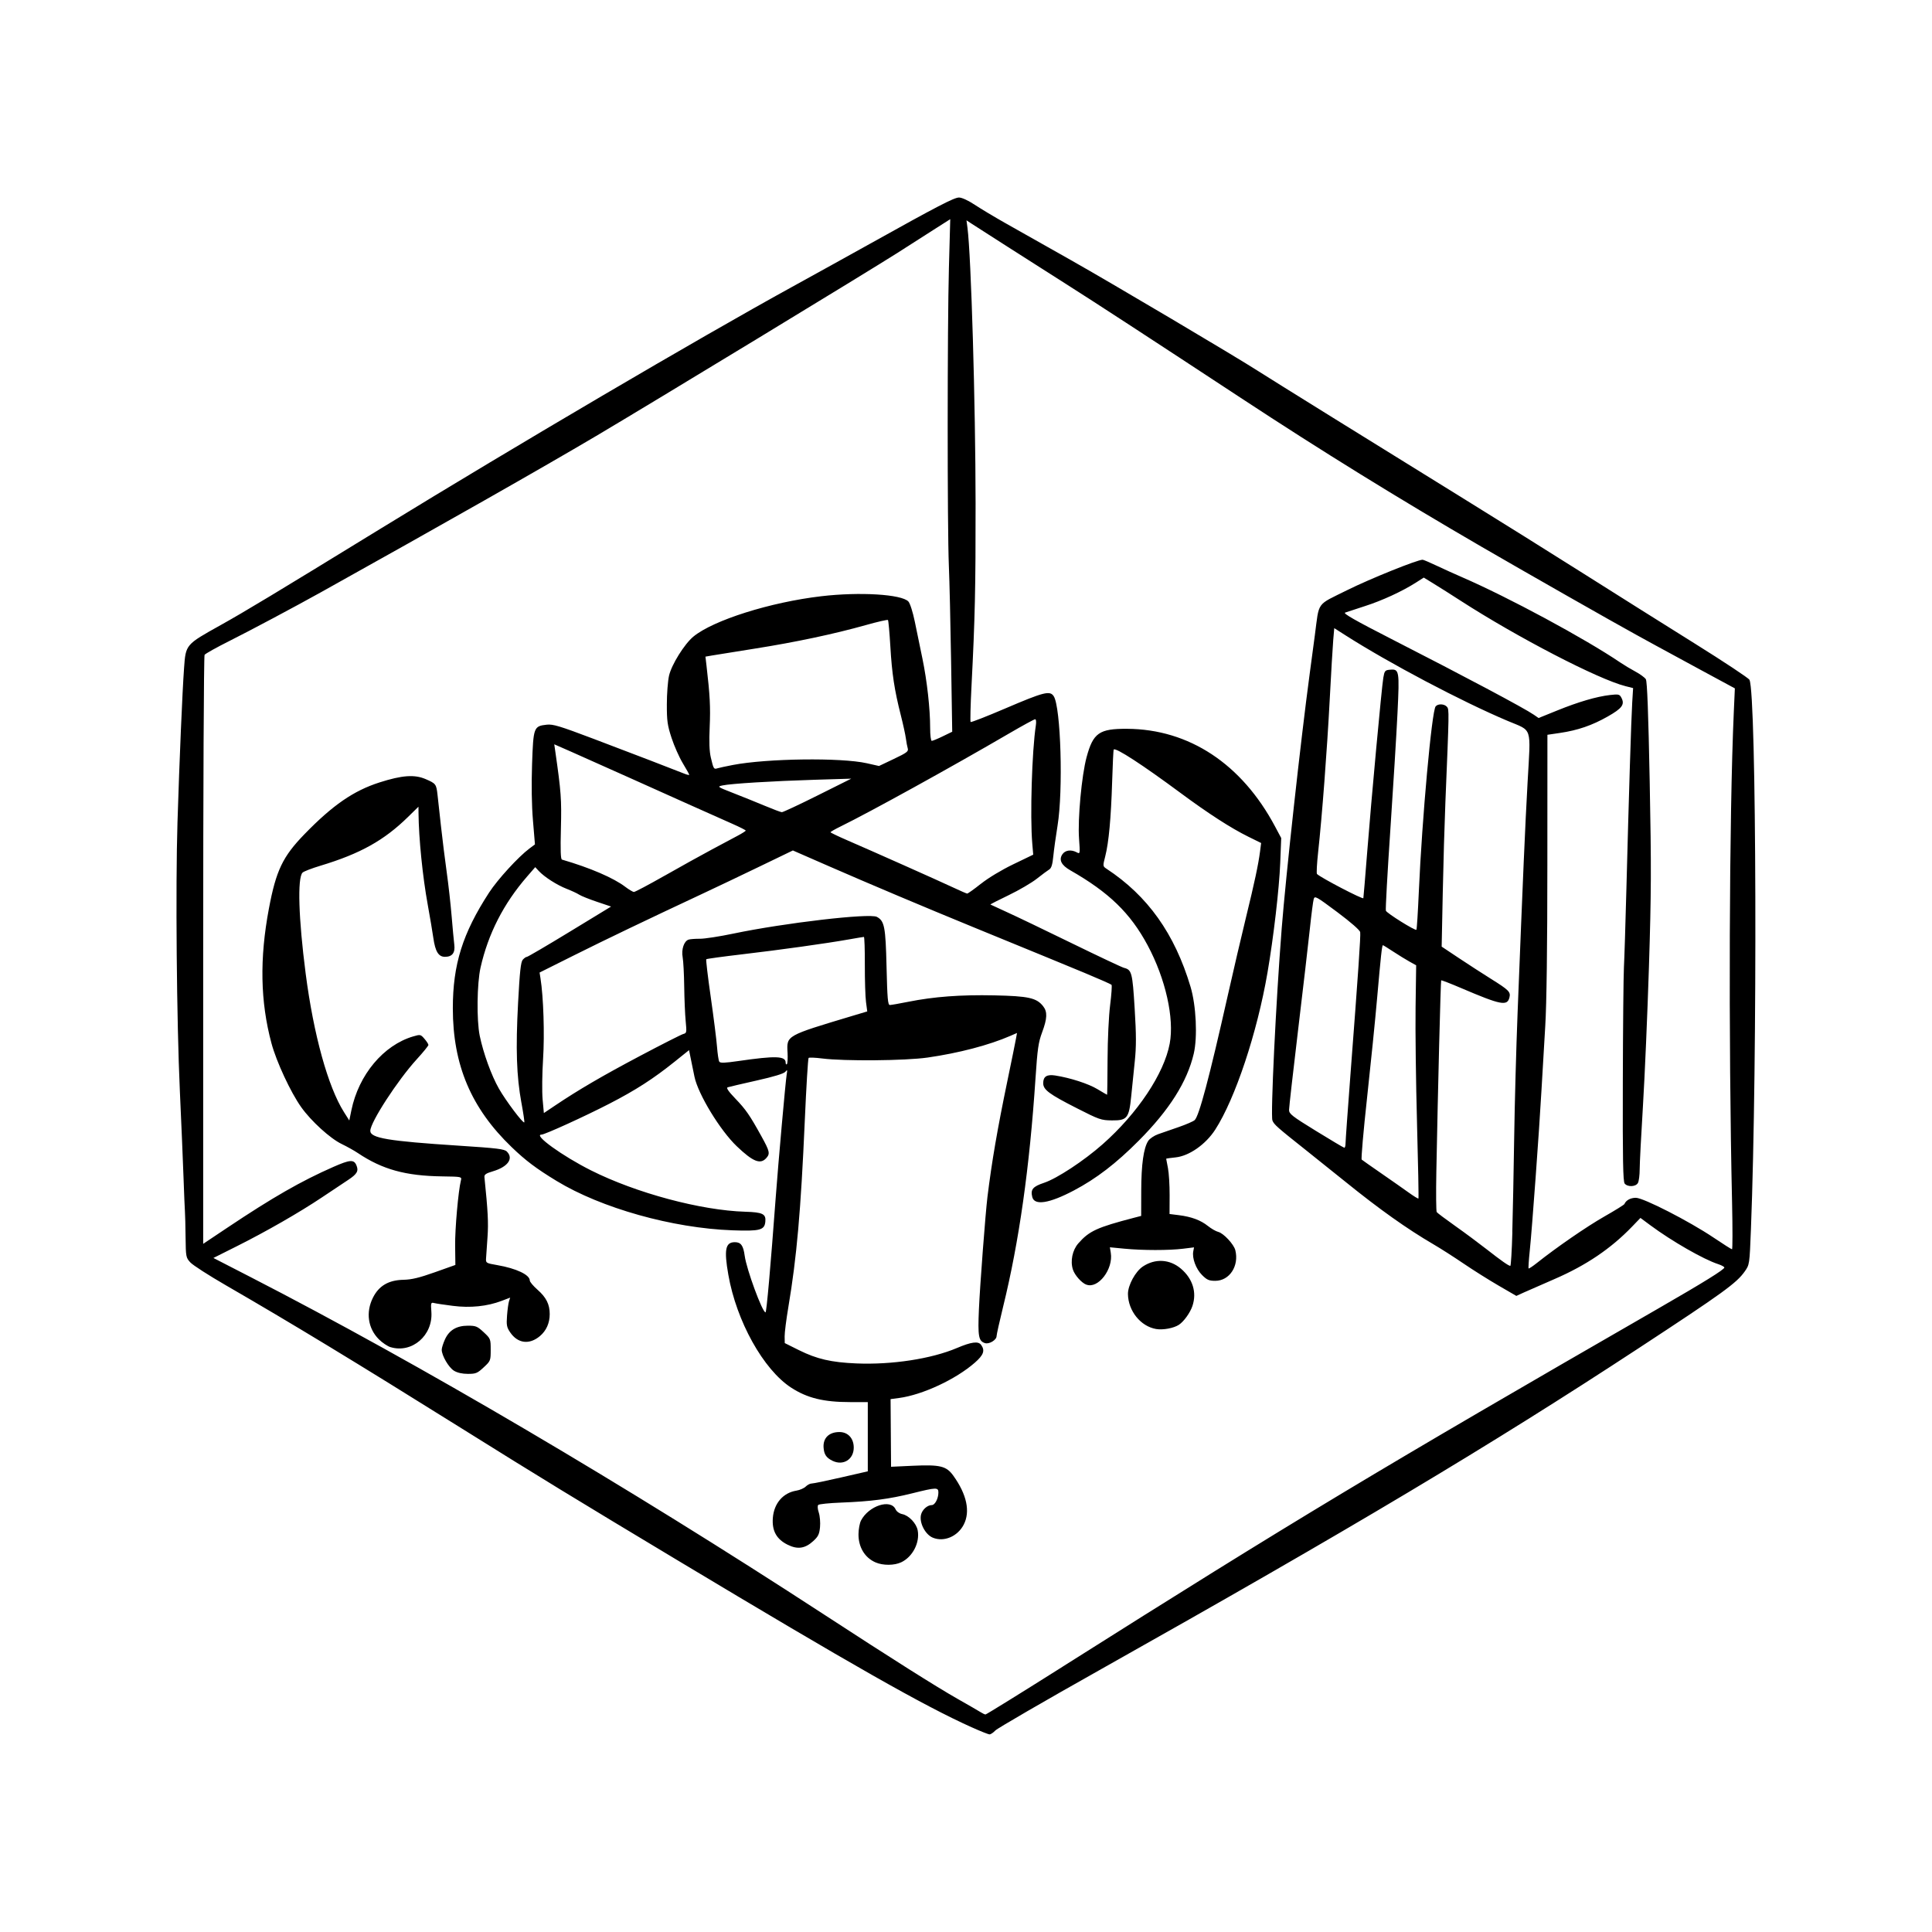 <svg fill="none" height="96" viewBox="0 0 96 96" width="96" xmlns="http://www.w3.org/2000/svg" xmlns:xlink="http://www.w3.org/1999/xlink"><clipPath id="a"><path d="m0 0h96v96h-96z"/></clipPath><g clip-path="url(#a)"><path d="m48.277 85.826c-2.404-1.084-5.939-3.091-14.566-8.269-5.152-3.092-6.906-4.164-10.774-6.582-5.257-3.286-8.435-5.214-11.723-7.115-.84-.485-1.629-.993-1.754-1.129-.22-.238-.227-.276-.239-1.256-.006-.556-.02-1.121-.031-1.258-.01-.136-.043-.916-.072-1.734s-.11-2.731-.18-4.252c-.16-3.473-.219-10.178-.119-13.375.099-3.142.241-6.478.327-7.664.085-1.171.074-1.158 1.809-2.126 1.229-.686 2.718-1.583 8.018-4.835 6.71-4.116 15.708-9.403 20.351-11.957 1.181-.649 2.982-1.647 4.004-2.216 3.255-1.814 4.079-2.241 4.323-2.243.142-.001.455.143.784.36.301.199.975.603 1.497.898.522.295 1.99 1.123 3.261 1.841 2.058 1.161 8.25 4.83 9.329 5.527.52.336 6.215 3.873 10.237 6.357 1.68 1.038 4.355 2.71 5.944 3.715 1.589 1.006 4.072 2.566 5.516 3.468s2.664 1.71 2.71 1.797c.352.657.402 18.976.074 27.295-.069 1.763-.07 1.765-.308 2.104-.407.579-1.074 1.062-5.268 3.812-7.411 4.859-14.311 8.979-26.791 15.995-2.747 1.544-5.077 2.896-5.177 3.002-.1.107-.23.194-.289.194-.059-0-.463-.161-.897-.357zm4.533-3.016c11.552-7.299 15.572-9.717 29.611-17.804 2.241-1.291 3.261-1.924 3.261-2.024 0-.037-.139-.113-.31-.169-.722-.234-2.294-1.135-3.364-1.928l-.495-.367-.413.429c-1.054 1.096-2.287 1.929-3.863 2.611-.645.279-1.335.581-1.532.671l-.359.164-.879-.51c-.484-.281-1.27-.775-1.746-1.099s-1.145-.751-1.486-.95c-1.323-.773-2.689-1.743-4.376-3.107-.568-.459-1.441-1.158-1.94-1.554-1.461-1.159-1.617-1.296-1.693-1.498-.098-.259.172-5.871.46-9.533.205-2.618.949-9.385 1.393-12.673.067-.499.182-1.354.254-1.899.228-1.721.048-1.469 1.61-2.247 1.13-.562 3.481-1.51 3.746-1.51.039 0 .355.134.701.298.347.164.909.419 1.25.566 2.312 1.002 6.115 3.052 7.884 4.251.182.123.517.324.746.447.229.123.459.292.511.376.066.106.125 1.662.192 5.095.083 4.259.078 5.53-.038 9.194-.074 2.338-.208 5.441-.297 6.894-.089 1.453-.163 2.877-.163 3.163 0 .287-.039.593-.086.681-.104.195-.509.215-.66.033-.082-.099-.102-1.179-.092-5.057.007-2.712.032-5.265.054-5.674.023-.409.078-2.173.124-3.921.12-4.623.239-8.441.289-9.257l.044-.712-.375-.094c-1.358-.342-5.385-2.43-8.216-4.259-.431-.279-1.015-.649-1.298-.822l-.513-.315-.395.252c-.682.435-1.685.896-2.541 1.169-.454.145-.893.289-.975.32-.108.041.529.404 2.312 1.315 3.67 1.876 6.591 3.429 7.07 3.76l.234.162.922-.373c1.06-.43 1.959-.693 2.626-.77.425-.049.475-.038.564.129.182.34.045.53-.678.94-.779.442-1.484.684-2.376.816l-.619.091-.003 6.405c0 4.118-.038 6.995-.104 8.056-.056.908-.14 2.338-.187 3.179-.113 2.021-.47 6.92-.583 7.994-.049.469-.075.866-.058.883.017.017.197-.101.4-.262.98-.78 2.483-1.816 3.36-2.316.535-.305.985-.584 1-.621.079-.188.304-.311.569-.311.38 0 2.655 1.165 3.863 1.978.475.32.887.581.916.581.029 0 .03-1.031.003-2.291-.184-8.103-.145-19.24.086-24.421l.052-1.16-1.766-.955c-.972-.525-1.952-1.058-2.179-1.183s-.654-.36-.949-.521c-1.098-.6-5.511-3.111-7.693-4.378-4.161-2.417-7.946-4.756-11.957-7.393-4.546-2.988-7.173-4.701-8.694-5.666-1.78-1.131-4.309-2.746-4.703-3.004l-.239-.157.048.363c.183 1.399.4 8.758.404 13.697.004 4.231-.03 5.713-.202 9.065-.05.967-.07 1.778-.045 1.803.025.025.8-.278 1.723-.673 1.926-.824 2.219-.898 2.407-.608.353.547.475 4.674.19 6.429-.085.522-.18 1.207-.211 1.521-.041.419-.096.596-.204.66-.081.049-.359.256-.618.46-.259.204-.888.572-1.398.817s-.917.453-.905.463c.012.009.375.177.807.372.431.195 1.879.889 3.216 1.542 1.337.653 2.514 1.208 2.615 1.233.384.097.42.232.529 2.013.082 1.33.083 1.896.005 2.642-.054.522-.134 1.302-.177 1.734-.108 1.08-.203 1.199-.956 1.191-.536-.005-.632-.038-1.745-.605-1.378-.701-1.671-.919-1.671-1.244 0-.332.18-.447.599-.382.743.116 1.647.408 2.093.677.256.154.473.28.482.28s.02-.789.024-1.754c.004-1.004.059-2.16.128-2.704.066-.522.097-.975.069-1.006-.028-.031-.628-.295-1.331-.588-1.226-.509-1.938-.801-5.537-2.276-2.404-.985-5.18-2.156-7.184-3.032l-1.782-.779-1.645.794c-.904.437-2.183 1.046-2.842 1.354-2.824 1.322-4.774 2.257-6.382 3.06l-1.717.858.046.291c.148.925.207 2.783.128 4.006-.047.727-.057 1.628-.023 2.003l.062.682.55-.369c1.177-.79 2.354-1.478 4.242-2.477 1.081-.572 2.044-1.06 2.139-1.084.164-.041.17-.079.116-.638-.032-.327-.065-1.098-.073-1.714s-.043-1.272-.077-1.458c-.072-.395.068-.809.298-.879.084-.026.338-.044.565-.042s.97-.112 1.651-.255c2.534-.531 6.774-1.025 7.136-.832.378.203.434.491.481 2.494.037 1.568.065 1.885.164 1.885.066 0 .478-.072.916-.16 1.275-.255 2.595-.354 4.271-.319 1.704.036 2.103.124 2.43.54.219.278.206.607-.052 1.3-.184.494-.231.824-.327 2.27-.294 4.443-.816 8.132-1.609 11.358-.179.73-.326 1.389-.326 1.464 0 .191-.367.413-.574.348-.321-.102-.362-.328-.303-1.684.05-1.162.325-4.779.424-5.583.217-1.758.491-3.355.994-5.779.207-.999.399-1.94.425-2.091l.049-.274-.321.14c-1.069.465-2.563.857-4.119 1.081-1.106.159-4.143.186-5.242.046-.341-.043-.643-.056-.673-.027-.03.028-.115 1.426-.189 3.106-.199 4.523-.4 6.794-.818 9.277-.104.619-.187 1.274-.184 1.456l.006.33.701.349c.893.444 1.605.609 2.857.662 1.76.074 3.728-.227 4.997-.766.718-.305 1.06-.35 1.2-.158.206.281.128.503-.311.887-.949.83-2.603 1.6-3.768 1.755l-.418.055.012 1.681.012 1.681 1.073-.05c1.365-.063 1.674.012 2.018.489.673.934.855 1.787.519 2.438-.304.589-.986.875-1.537.645-.373-.156-.674-.733-.587-1.128.056-.256.315-.491.541-.491.154 0 .325-.328.325-.623 0-.264-.096-.261-1.301.039-1.139.284-2.055.404-3.524.46-.588.022-1.103.075-1.144.116-.045.045-.035.197.026.382.056.168.083.495.061.725-.034.348-.09.464-.333.687-.41.376-.781.43-1.276.184-.555-.275-.785-.693-.735-1.333.057-.725.51-1.248 1.172-1.355.171-.028.379-.119.463-.203.084-.084.217-.152.297-.151.079.001.739-.135 1.465-.302l1.321-.303v-1.72-1.72h-.883c-1.313 0-2.13-.201-2.925-.718-1.382-.899-2.718-3.301-3.122-5.611-.219-1.25-.145-1.617.326-1.617.298 0 .42.168.487.674.089.67.878 2.814 1.035 2.814.051 0 .249-2.241.509-5.738.126-1.7.485-5.734.541-6.068.042-.254.034-.272-.065-.149-.074.092-.566.242-1.433.436-.727.163-1.373.314-1.435.336-.078.028.042.204.379.555.529.551.718.825 1.302 1.881.412.745.438.861.237 1.083-.293.324-.657.178-1.458-.585-.832-.792-1.925-2.587-2.107-3.459-.044-.213-.123-.598-.175-.855l-.095-.468-.713.572c-1.064.854-1.936 1.415-3.253 2.094-1.219.628-3.203 1.532-3.364 1.532-.436 0 1.033 1.062 2.462 1.779 2.24 1.125 5.46 1.988 7.661 2.053.866.026 1.036.11.998.493-.041.421-.263.48-1.635.43-2.976-.107-6.519-1.102-8.741-2.455-1.012-.616-1.534-1.009-2.227-1.676-2.015-1.938-2.924-4.08-2.925-6.899 0-2.177.482-3.721 1.801-5.751.426-.655 1.452-1.776 2.005-2.19l.274-.205-.099-1.19c-.064-.762-.079-1.769-.044-2.8.063-1.832.083-1.886.726-1.958.314-.035.642.064 2.341.707 1.864.706 4.011 1.53 4.515 1.733.125.05.227.072.227.048s-.144-.282-.32-.574c-.176-.292-.427-.856-.557-1.254-.206-.629-.237-.848-.235-1.673 0-.522.05-1.161.108-1.42.124-.548.763-1.574 1.211-1.944.988-.815 3.826-1.71 6.356-2.006 1.909-.224 3.992-.097 4.327.262.082.088.22.52.319 1.001.096.465.267 1.292.379 1.837.231 1.122.383 2.487.383 3.441 0 .366.035.646.081.646.044 0 .291-.102.548-.227l.468-.227-.055-3.467c-.03-1.907-.081-4.062-.112-4.788-.079-1.838-.077-11.877.003-14.799l.066-2.415-.851.542c-.468.298-1.259.804-1.759 1.125-1.328.851-12.21 7.464-14.985 9.106-2.68 1.586-7.635 4.4-13.664 7.759-1.3.724-3.54 1.917-4.555 2.425-.643.322-1.201.634-1.238.692-.038.058-.069 6.667-.069 14.686v14.58l1.197-.8c2.261-1.511 3.668-2.318 5.274-3.024.82-.36 1.016-.375 1.14-.086.124.289.042.437-.412.737-.236.156-.82.544-1.297.864-1.119.749-2.768 1.695-4.233 2.429l-1.161.582 1.851.952c8.362 4.298 18.667 10.362 28.508 16.776 3.342 2.178 5.56 3.579 6.615 4.178.545.309 1.065.61 1.156.668.091.058.196.108.234.11s1.765-1.068 3.839-2.378zm-9.306-5.176c-.535-.232-.854-.762-.846-1.409.003-.242.059-.543.124-.669.383-.736 1.476-1.092 1.718-.56.051.112.187.21.33.239.331.066.705.459.77.809.114.608-.251 1.316-.817 1.584-.347.165-.907.167-1.28.006zm-2.138-5.048c-.307-.149-.418-.314-.443-.656-.034-.474.27-.773.788-.773.424 0 .711.312.711.774 0 .589-.524.914-1.056.655zm-18.809-4.476c-.263-.16-.611-.759-.608-1.045 0-.088.073-.317.16-.509.21-.463.577-.682 1.141-.683.394-0.0.47.031.784.324.341.318.348.335.348.873 0 .538-.006.555-.348.873-.314.293-.39.324-.784.324-.283-0-.527-.055-.694-.157zm-3.152-1.17c-.149-.045-.41-.221-.58-.391-.542-.542-.657-1.341-.296-2.064.296-.595.778-.878 1.519-.893.405-.008.788-.101 1.558-.374l1.021-.363-.012-.947c-.011-.837.157-2.733.287-3.252.047-.187.043-.188-.926-.202-1.828-.025-2.975-.343-4.198-1.162-.182-.122-.541-.322-.798-.446-.57-.273-1.517-1.134-2.013-1.831-.522-.732-1.233-2.258-1.479-3.177-.554-2.067-.595-4.205-.126-6.694.356-1.892.687-2.583 1.77-3.697 1.402-1.443 2.436-2.156 3.73-2.57 1.11-.355 1.732-.401 2.279-.167.517.222.539.251.599.784.025.227.103.934.173 1.569.07.636.197 1.657.283 2.27s.196 1.597.245 2.188c.049.59.108 1.227.132 1.415.052.408-.101.608-.463.608-.322 0-.482-.262-.579-.946-.043-.3-.167-1.037-.276-1.637-.256-1.405-.448-3.314-.459-4.552l-.003-.324-.516.506c-1.192 1.169-2.377 1.829-4.354 2.426-.431.13-.831.284-.889.343-.262.262-.2 2.275.153 5.005.394 3.046 1.112 5.643 1.907 6.898l.262.413.104-.507c.363-1.766 1.596-3.238 3.075-3.671.351-.103.367-.099.557.121.108.125.196.262.196.304s-.26.362-.578.71c-.954 1.046-2.307 3.13-2.31 3.556-.003.361.886.511 4.371.737 1.946.126 2.288.168 2.415.295.345.345.052.759-.693.98-.346.102-.435.163-.422.289.173 1.687.203 2.26.154 2.966-.031.454-.064.934-.073 1.067-.015.236-.004.243.562.341.94.163 1.61.48 1.61.762 0 .067.172.273.383.458.435.383.608.727.608 1.211 0 .448-.169.827-.487 1.095-.524.441-1.103.368-1.478-.186-.171-.251-.191-.359-.156-.826.022-.295.066-.618.098-.718l.058-.181-.425.161c-.718.273-1.557.359-2.422.248-.418-.053-.838-.116-.932-.14-.161-.04-.169-.014-.136.441.084 1.168-.966 2.073-2.029 1.75zm38.041-.902c-.77-.133-1.388-.901-1.399-1.738-.005-.431.37-1.123.744-1.37.613-.406 1.337-.363 1.892.112.585.5.793 1.178.569 1.849-.114.339-.429.778-.675.938-.258.169-.793.267-1.131.209zm-3.466-2.203c-.237-.089-.575-.468-.667-.748-.139-.422-.027-.968.268-1.304.54-.616.926-.793 2.772-1.274l.351-.091.003-1.256c.003-1.304.117-2.119.348-2.473.074-.113.295-.261.491-.331s.654-.228 1.017-.353c.363-.125.722-.28.797-.345.218-.189.728-2.107 1.643-6.176.276-1.226.683-2.972.905-3.88.433-1.771.619-2.646.704-3.302l.053-.413-.635-.313c-.866-.427-1.983-1.148-3.373-2.177-1.903-1.408-3.213-2.26-3.317-2.156-.017.016-.052.734-.078 1.595-.057 1.829-.167 3.02-.343 3.711-.125.489-.124.495.064.619 2.047 1.346 3.386 3.227 4.174 5.863.279.934.354 2.5.159 3.329-.328 1.395-1.209 2.788-2.73 4.317-1.127 1.133-2.109 1.887-3.223 2.475-1.224.646-1.961.763-2.07.328-.094-.376.025-.52.585-.707.644-.214 1.98-1.094 2.91-1.915 1.738-1.535 3.054-3.509 3.334-5.0.236-1.259-.206-3.226-1.099-4.891-.858-1.598-1.918-2.625-3.842-3.723-.442-.252-.575-.516-.397-.787.14-.214.435-.257.719-.105.168.09.169.081.114-.681-.071-.97.13-3.139.374-4.044.326-1.21.628-1.421 2.015-1.413 3.079.018 5.694 1.744 7.349 4.85l.308.578-.049 1.242c-.051 1.275-.331 3.691-.633 5.446-.514 2.992-1.602 6.259-2.597 7.802-.473.733-1.296 1.309-1.97 1.378-.257.026-.467.057-.467.067 0 .01.04.219.088.463.048.245.086.858.083 1.364l-.004.919.463.058c.625.078 1.085.249 1.445.538.165.132.396.265.514.294.261.065.772.614.846.906.197.783-.287 1.524-.995 1.524-.313 0-.415-.045-.658-.288-.303-.303-.501-.837-.436-1.176l.038-.198-.547.067c-.704.087-2.003.086-2.916-.002l-.718-.069.045.278c.131.807-.628 1.798-1.209 1.578zm21.165-2.606c.026-.919.069-3.046.094-4.726.025-1.68.101-4.448.168-6.151.276-7.002.373-9.238.499-11.506.157-2.799.255-2.499-.988-3.023-2.284-.964-5.894-2.869-8.072-4.261l-.548-.35-.051.592c-.028.326-.107 1.67-.176 2.986-.131 2.502-.381 5.795-.574 7.554-.062.568-.088 1.056-.057 1.085.203.193 2.289 1.279 2.304 1.2.01-.054.094-1.063.187-2.244.212-2.704.722-8.218.805-8.71.057-.339.086-.374.318-.396.477-.046.49.027.386 2.158-.051 1.052-.212 3.666-.356 5.81-.145 2.144-.244 3.946-.221 4.006.048.125 1.458 1.006 1.517.947.022-.021.075-.87.12-1.885.16-3.651.643-8.982.836-9.215.118-.143.436-.129.564.024.11.133.109.185-.08 4.744-.042 1.022-.102 3.053-.131 4.513l-.054 2.656.854.569c.47.313 1.194.781 1.609 1.041.884.553.973.644.904.92-.109.435-.423.374-2.387-.465-.536-.229-.988-.404-1.004-.388-.027.028-.162 5.375-.241 9.53-.02 1.048-.011 1.941.019 1.984.03.043.445.355.922.692s1.176.857 1.555 1.153c.726.569 1.094.827 1.181.828.029 0.0.075-.752.101-1.671zm-4.734-5.404c-.056-2.034-.088-4.634-.072-5.779l.029-2.081-.33-.183c-.182-.101-.546-.325-.811-.499-.264-.174-.494-.316-.511-.316-.046 0-.102.517-.289 2.642-.093 1.067-.318 3.293-.499 4.947-.181 1.654-.301 3.033-.266 3.064.035.031.473.338.972.683s1.112.774 1.362.954c.25.18.468.314.485.297.017-.017-.014-1.695-.07-3.729zm-3.552.988c0-.125.11-1.657.243-3.406.393-5.138.514-6.914.485-7.089-.016-.099-.471-.496-1.141-.997-1.047-.781-1.118-.821-1.169-.646-.03.102-.116.762-.19 1.466s-.338 2.969-.585 5.034-.45 3.854-.45 3.976c0 .197.147.312 1.342 1.047.738.454 1.369.829 1.403.833.034.004.062-.095.062-.22zm-40.95-2.012c-.244-1.333-.288-2.674-.166-4.969.083-1.553.134-2.03.232-2.142.069-.08.161-.144.205-.144.044 0 1.003-.562 2.132-1.25l2.052-1.25-.701-.236c-.386-.13-.784-.289-.885-.355s-.383-.197-.627-.292c-.481-.188-1.106-.589-1.382-.887l-.174-.188-.411.474c-1.165 1.344-1.927 2.837-2.307 4.519-.177.785-.199 2.618-.04 3.385.181.872.58 1.972.953 2.626.346.608 1.198 1.74 1.262 1.677.017-.017-.047-.453-.142-.97zm13.223-2.502c-.044-.852-.09-.826 3.233-1.824l.728-.218-.062-.468c-.034-.258-.06-1.091-.058-1.851.003-.761-.019-1.383-.046-1.383s-.366.056-.752.125c-1.116.198-3.42.52-5.303.74-.956.112-1.756.222-1.778.244-.022.023.077.867.222 1.875.144 1.009.285 2.122.312 2.473.027.351.077.684.111.739.048.078.261.071.958-.03 1.842-.267 2.341-.251 2.341.078 0 .077.027.112.061.079s.049-.294.034-.579zm9.609-8.384c.369-.293 1.022-.687 1.61-.97l.989-.477-.047-.555c-.115-1.342-.017-4.591.177-5.864.028-.183.013-.31-.036-.31-.045 0-.634.322-1.308.715-2.809 1.64-6.917 3.907-8.353 4.61-.278.136-.505.266-.505.289 0 .023.381.205.845.406 1.235.534 4.543 2.008 5.261 2.345.341.16.648.294.682.297.035.004.343-.215.684-.487zm-15.715-.402c.786-.447 1.837-1.03 2.337-1.297s1.084-.579 1.3-.694.392-.228.392-.251c0-.023-.287-.169-.639-.325-1.127-.499-3.061-1.365-5.139-2.3-1.113-.5-2.408-1.079-2.879-1.286l-.857-.376.05.347c.29 2.014.317 2.389.28 3.842-.028 1.075-.013 1.521.053 1.54 1.404.41 2.562.909 3.147 1.354.182.138.375.253.429.254.054.001.742-.363 1.527-.81zm7.597-3.986 1.675-.836-1.815.055c-2.079.063-4.163.191-4.579.281-.278.06-.265.069.537.382.452.176 1.155.46 1.564.631.409.171.788.314.843.317.055.003.854-.37 1.775-.83zm-4.207-1.516c1.705-.326 5.377-.374 6.654-.086l.607.137.74-.352c.643-.305.733-.374.689-.521-.028-.093-.07-.318-.094-.5-.024-.182-.135-.693-.248-1.137-.321-1.265-.443-2.066-.523-3.432-.041-.697-.095-1.287-.119-1.312-.025-.025-.52.088-1.1.252-1.579.444-3.483.848-5.513 1.169-.999.158-1.96.312-2.136.343l-.32.056.054.462c.17 1.456.2 2.054.157 3.026-.034.745-.016 1.218.057 1.528.133.564.148.59.326.533.08-.025.427-.1.77-.166z" fill="#000"/></g></svg>
